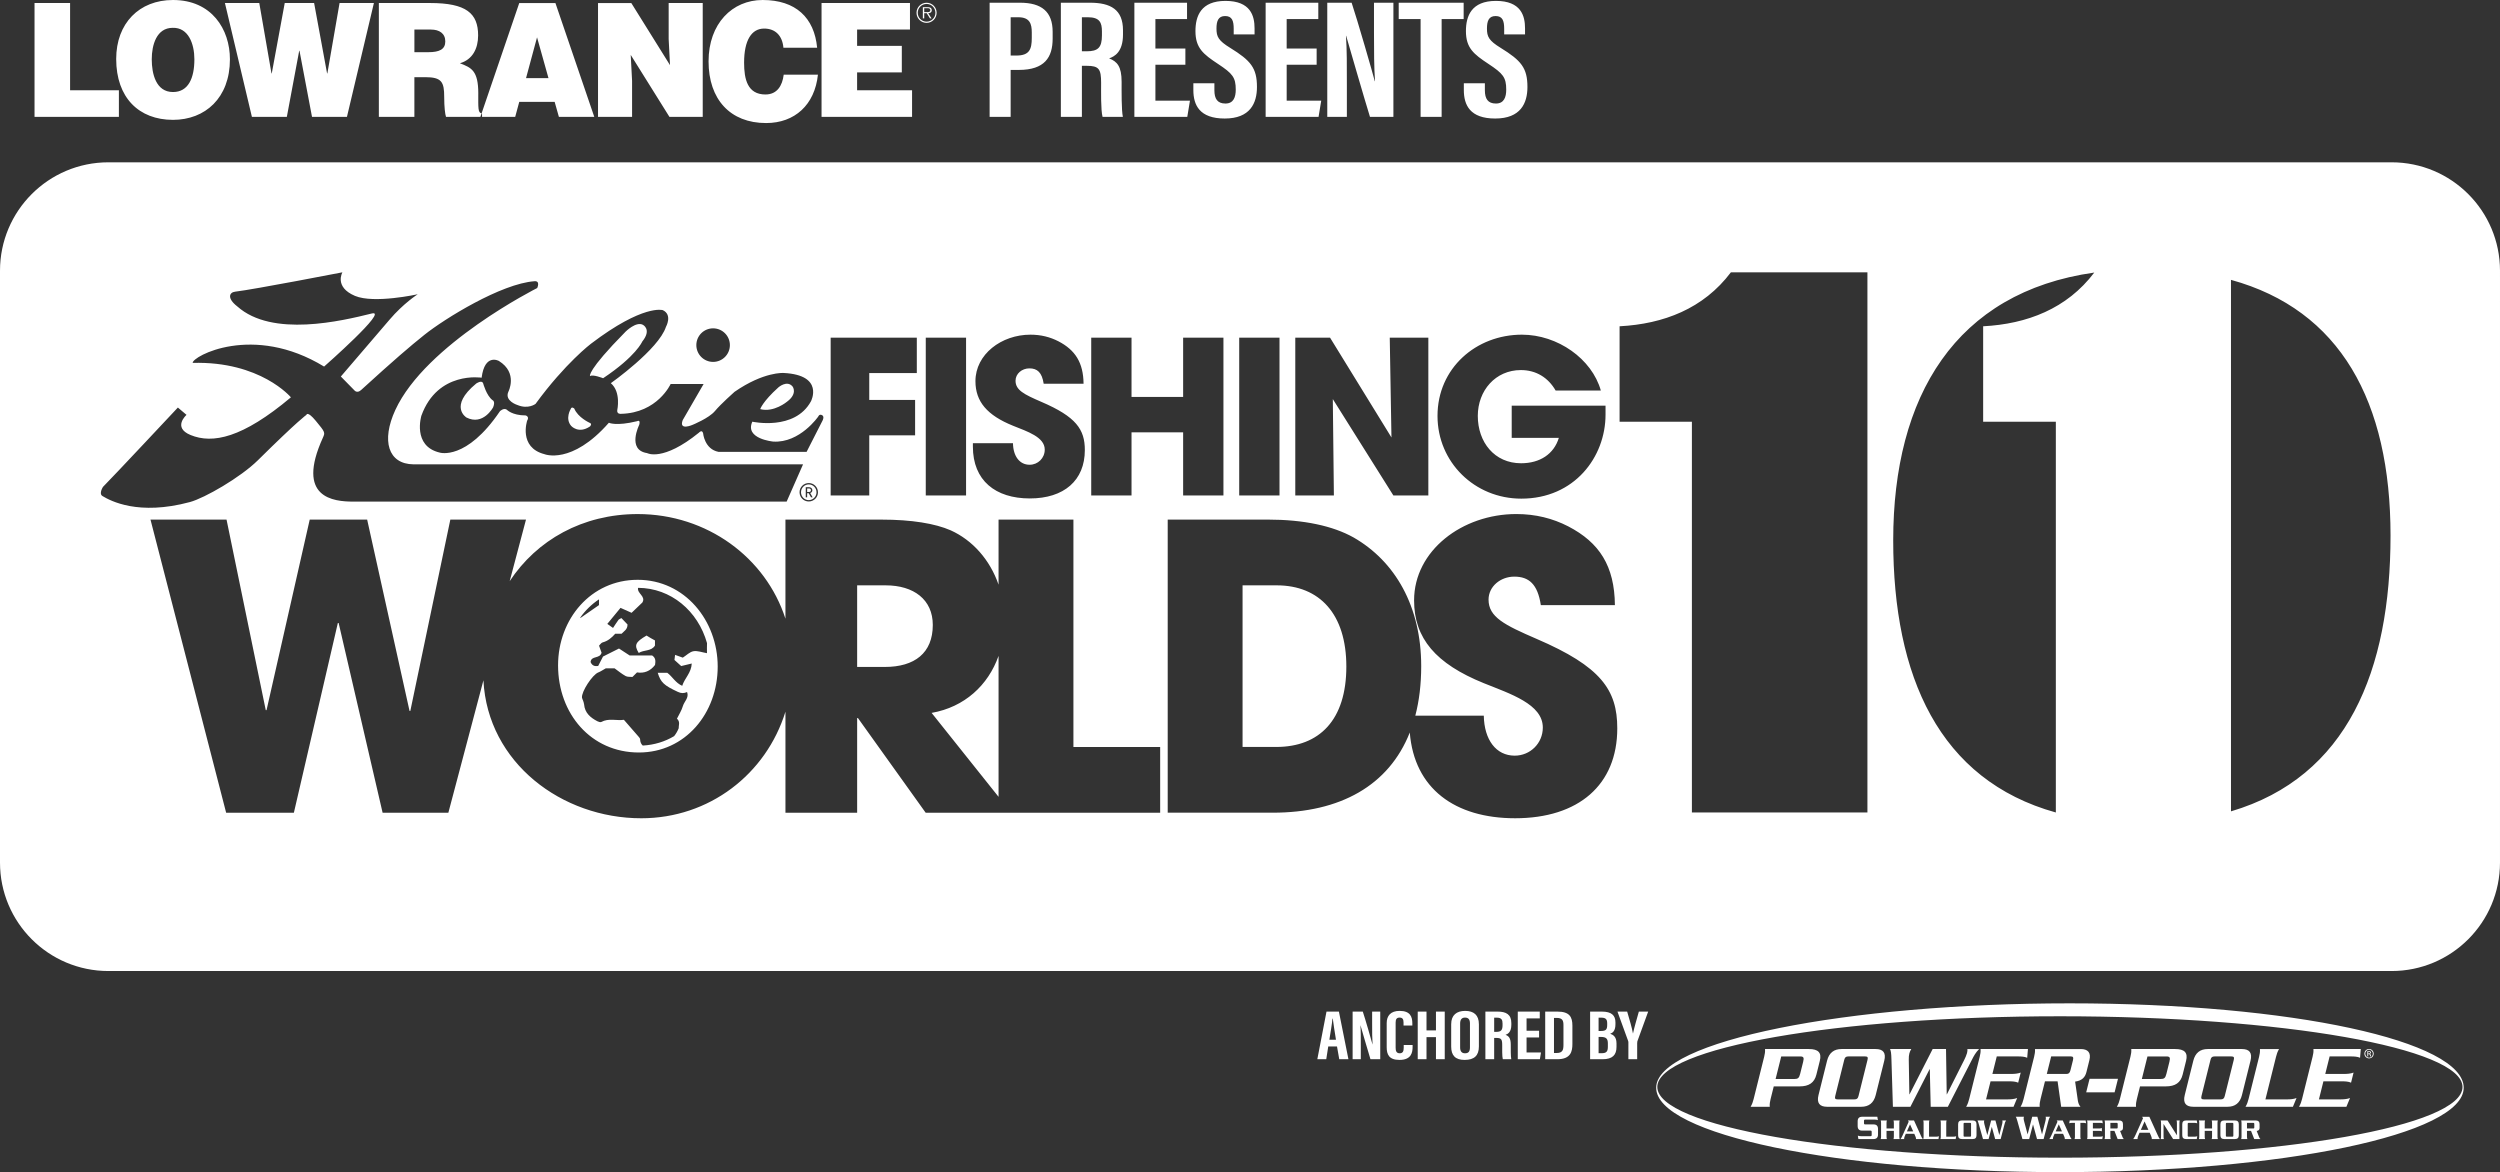 <?xml version="1.0" encoding="UTF-8"?>
<svg id="b" data-name="Layer 2" xmlns="http://www.w3.org/2000/svg" width="514.634" height="241.284" viewBox="0 0 514.634 241.284">
  <rect x="0" y="0" width="514.634" height="241.284" fill="#333333" stroke="none"/>
  <g id="c" data-name="Layer 1">
    <path d="m150.413,13.583h.199c.226,0,.418-.082.418-.294,0-.151-.108-.303-.418-.303-.088,0-.151.007-.199.013v.584Zm7.167,5.868c-3.723,0-4.405-3.173-4.405-6.548,0-4.647,1.55-7.022,4.125-7.022,2.294,0,3.749,1.438,3.97,3.946h6.94C167.626,3.644,163.812.001,156.989.001c-6.234,0-11.13,4.846-11.13,12.63,0,7.823,4.464,12.699,11.845,12.699,5.891,0,10.018-3.743,10.669-9.956h-7.045c-.278,2.305-1.394,4.074-3.748,4.074m-19.932-11.372l.276,5.333-7.968-12.782h-6.852v23.433h7.011v-7.421l-.28-5.341,7.968,12.758h6.855V.623h-7.011v7.455m-70.257,7.026h-.061l-2.668-14.484h-6.047l-2.668,14.484h-.061l-2.511-14.484h-7.073l5.553,23.433h7.194l2.545-13.608h.059l2.576,13.608h7.194L76.971.62h-7.069l-2.511,14.484M14.428.62h-7.32v23.433h17.366v-5.468h-10.046V.62m162.011,14.288h9.203v-5.467h-9.203v-3.356h10.881V.62h-18.202v23.433h18.633v-5.468h-11.314v-3.677M35.61,0c-6.945,0-11.692,4.786-11.692,12.141,0,7.974,4.682,12.531,11.692,12.531,6.609,0,11.721-4.491,11.721-12.465,0-6.187-3.752-12.207-11.721-12.207Zm0,18.945c-3.5,0-4.372-3.743-4.372-6.737,0-2.963.994-6.48,4.311-6.48,3.223-.095,4.465,3.291,4.465,6.48,0,3.872-1.242,6.737-4.403,6.737Zm62.844.293h.003c0-4.72-1.432-5.306-3.786-6.216,2.605-.747,3.752-3.026,3.752-5.73,0-4.555-2.45-6.67-9.89-6.67h-10.545v23.433h7.313v-8.169h2.234c3.41,0,3.905,1.009,3.905,4.069,0,2.083.188,3.583.372,4.101h7.077l.25-.733c-.765-.08-.686-1.143-.686-4.084Zm-10.263-8.495v.002h-2.885v-4.658h3.413c1.707,0,2.946.782,2.946,2.443,0,1.627-1.21,2.213-3.473,2.213ZM114.335.625h-7.444s-7.749,22.7-7.749,22.7c.03.003.056.016.089.016v.717h6.825l.835-3.091h7.285l.873,3.091h7.285L114.335.625Zm-6.048,15.458l2.264-8.398,2.355,8.398h-4.619ZM190.745.565c-1.15,0-2.079.928-2.079,2.063,0,1.152.93,2.079,2.079,2.079,1.143,0,2.063-.928,2.063-2.079,0-1.134-.92-2.063-2.063-2.063Zm0,3.894c-1.009,0-1.823-.815-1.823-1.831,0-.999.812-1.816,1.823-1.816,1.004,0,1.815.817,1.815,1.816,0,1.015-.811,1.831-1.815,1.831Zm1.061-2.37h-.001c0-.195-.088-.402-.26-.502-.175-.102-.37-.111-.565-.111h-1.009v2.315h.284v-1.07h.521l.659,1.07h.335l-.698-1.07c.413-.01.734-.18.734-.633Zm-1.12.413h-.431v-.82h.661c.286,0,.601.046.601.402,0,.47-.504.418-.831.418Zm195.911,231.041c0,.637-.323.931-.917.931h-3.124l-.114-.695c.215.093.508.107.709.107h1.885c.194,0,.257-.065.257-.272v-.602c0-.208-.063-.273-.257-.273h-1.713c-.594,0-.917-.295-.917-.932v-.988c0-.639.323-.932.917-.932h3.131l.114.695c-.215-.094-.508-.108-.709-.108h-1.892c-.192,0-.258.066-.258.273v.445c0,.207.066.272.258.272h1.713c.594,0,.917.293.917.931v1.147h0Zm1.751-.753v1.17c0,.174.012.335.072.514h-1.267c.06-.179.072-.34.072-.514v-2.795c0-.173-.012-.334-.072-.513h1.267c-.06.179-.072.34-.072.513v1.135h1.511v-1.135c0-.173-.013-.334-.072-.513h1.266c-.06.179-.071.34-.071.513v2.795c0,.174.011.335.071.514h-1.266c.059-.179.072-.34.072-.514v-1.17h-1.511Zm3.971.597l-.246.573c-.059.144-.101.317-.101.514h-.734c.144-.196.257-.4.406-.734l1.272-2.837-.161-.25h1.248l1.409,3.099c.161.359.274.604.406.723h-1.409c.005-.024.012-.054.012-.089,0-.12-.048-.288-.161-.543l-.203-.453h-1.738Zm1.517-.49l-.651-1.444-.639,1.444h1.29Zm3.338-2.244c-.06.179-.072.34-.072.514v2.819h1.446c.167,0,.412-.013.591-.09l-.095.58h-3.135c.059-.178.071-.34.071-.514v-2.794c0-.174-.012-.335-.071-.514h1.266-.001Zm3.541,0c-.06.179-.072.34-.072.514v2.819h1.446c.167,0,.412-.013.591-.09l-.095.58h-3.136c.06-.178.072-.34.072-.514v-2.794c0-.174-.012-.335-.072-.514h1.267-.001Zm3.135,3.821c-.495,0-.765-.245-.765-.776v-2.27c0-.531.269-.776.765-.776h2.258c.495,0,.764.246.764.776v2.27c0,.531-.268.776-.764.776h-2.258Zm1.684-.489c.161,0,.215-.054.215-.226v-2.39c0-.173-.055-.226-.215-.226h-1.11c-.162,0-.215.054-.215.226v2.39c0,.173.054.226.215.226h1.11Zm2.669.489l-.872-3.111c-.125-.46-.184-.585-.268-.711h1.403c-.042.119-.054.209-.054.292,0,.12.018.24.066.419l.609,2.286h.012l.783-2.998h.884l.794,2.998h.012l.58-2.275c.03-.125.072-.323.072-.455,0-.113-.012-.203-.042-.268h.776c-.173.233-.239.465-.298.705l-.818,3.117h-1.135l-.681-2.489h-.012l-.651,2.489h-1.158,0Zm8.121,0l-1.046-3.733c-.15-.552-.222-.702-.322-.853h1.684c-.05.143-.065.251-.065.352,0,.143.021.286.078.501l.731,2.745h.015l.939-3.598h1.06l.953,3.598h.015l.695-2.73c.036-.151.086-.387.086-.545,0-.136-.015-.243-.05-.323h.931c-.207.28-.286.559-.358.846l-.981,3.741h-1.362l-.816-2.988h-.015l-.781,2.988h-1.39,0Zm6.621-1.086l-.246.573c-.059.144-.101.317-.101.514h-.734c.144-.196.257-.4.406-.734l1.271-2.837-.161-.25h1.248l1.409,3.099c.162.359.274.604.406.723h-1.408c.005-.024.012-.054.012-.089,0-.12-.048-.288-.161-.543l-.203-.453h-1.738Zm1.517-.49l-.651-1.444-.639,1.444h1.29Zm4.873-2.244l.095.58c-.179-.077-.424-.089-.591-.089h-.585v2.818c0,.174.012.335.072.514h-1.266c.06-.178.072-.34.072-.514v-2.818h-.585c-.167,0-.412.012-.591.089l.095-.58h3.286Zm.299,3.821c.06-.178.072-.34.072-.514v-2.794c0-.174-.012-.335-.072-.514h3.136l.094.58c-.178-.077-.424-.089-.59-.089h-1.446v1.158h1.26c.167,0,.412-.013.591-.09v.67c-.179-.078-.424-.09-.591-.09h-1.26v1.194h1.446c.167,0,.412-.013.59-.09l-.094.58h-3.136Zm4.796-.513c0,.173.012.335.072.513h-1.267c.06-.178.072-.34.072-.513v-2.795c0-.173-.012-.334-.072-.514h3.027c.479,0,.758.239.758.741v.776c0,.34-.137.573-.591.639l.495,1.26c.066.161.156.298.274.406h-1.278l-.658-1.683h-.835v1.17h.002Zm0-1.66h1.307c.143,0,.198-.066.198-.257v-.644c0-.191-.055-.257-.198-.257h-1.307v1.158Zm6.001.87l-.293.689c-.072.172-.122.379-.122.616h-.881c.172-.237.307-.479.487-.881l1.526-3.404-.192-.302h1.498l1.691,3.72c.194.43.329.724.487.866h-1.692c.008-.028.015-.063.015-.108,0-.143-.056-.344-.192-.652l-.243-.545h-2.087Zm1.82-.588l-.781-1.734-.767,1.734h1.548Zm5.093,1.891l-1.958-3.093h-.012v2.579c0,.174.012.335.071.514h-.656c.06-.178.072-.34.072-.514v-2.794c0-.174-.012-.335-.072-.514h1.403l1.923,3.033h.012v-2.519c0-.174-.012-.335-.071-.514h.656c-.059.179-.072.34-.072.514v3.308h-1.296Zm2.646,0c-.495,0-.765-.245-.765-.776v-2.269c0-.532.269-.776.765-.776h2.222l.097.58c-.18-.077-.425-.089-.592-.089h-1.152c-.162,0-.215.054-.215.226v2.39c0,.172.054.226.215.226h1.152c.167,0,.412-.013.592-.09l-.097.58h-2.222Zm3.858-1.683v1.17c0,.174.012.335.071.514h-1.266c.06-.179.072-.34.072-.514v-2.795c0-.173-.012-.334-.072-.513h1.266c-.059.179-.071.34-.071.513v1.135h1.511v-1.135c0-.173-.013-.334-.072-.513h1.266c-.06.179-.072.34-.072.513v2.795c0,.174.012.335.072.514h-1.266c.059-.179.072-.34.072-.514v-1.17h-1.511Zm3.995,1.683c-.495,0-.764-.245-.764-.776v-2.27c0-.531.268-.776.764-.776h2.258c.495,0,.765.246.765.776v2.27c0,.531-.269.776-.765.776h-2.258Zm1.685-.489c.161,0,.215-.054.215-.226v-2.39c0-.173-.054-.226-.215-.226h-1.111c-.161,0-.215.054-.215.226v2.39c0,.173.054.226.215.226h1.111Zm3.022-.024c0,.173.012.335.071.513h-1.266c.06-.178.072-.34.072-.513v-2.795c0-.173-.012-.334-.072-.514h3.027c.477,0,.758.239.758.741v.776c0,.34-.137.573-.591.639l.495,1.26c.066.161.156.298.274.406h-1.278l-.658-1.683h-.835v1.17h.002Zm0-1.66h1.307c.144,0,.198-.066.198-.257v-.644c0-.191-.054-.257-.198-.257h-1.307v1.158Zm-98.066-6.068c-.135.539-.222,1.04-.175,1.598h-3.937c.324-.557.487-1.058.621-1.598l2.167-8.692c.134-.539.223-1.04.175-1.598h9.027c1.931,0,2.675.742,2.253,2.433l-.703,2.823c-.421,1.69-1.535,2.433-3.467,2.433h-5.312l-.648,2.6h0Zm1.029-4.122h3.881c.725,0,.961-.204,1.179-1.077l.616-2.47c.218-.873.087-1.096-.637-1.096h-3.881l-1.158,4.644h0Zm10.609,5.72c-1.541,0-2.187-.762-1.775-2.415l1.759-7.058c.412-1.653,1.438-2.415,2.98-2.415h7.02c1.541,0,2.188.762,1.775,2.415l-1.759,7.058c-.412,1.653-1.438,2.415-2.979,2.415h-7.021,0Zm5.617-1.523c.501,0,.71-.167.845-.706l1.852-7.429c.134-.538.009-.706-.493-.706h-3.454c-.501,0-.71.167-.845.706l-1.852,7.429c-.134.538-.009.706.493.706h3.454Zm7.922,1.523l-.299-9.676c-.034-1.43-.122-1.82-.285-2.211h4.365c-.223.372-.33.65-.394.91-.093.372-.129.743-.12,1.3l.121,7.113h.038l4.758-9.324h2.749l.145,9.324h.038l3.565-7.075c.191-.391.473-1.003.576-1.412.087-.352.12-.631.078-.835h2.414c-.719.725-1.104,1.448-1.475,2.191l-4.962,9.695h-3.529l-.187-7.745h-.038l-3.955,7.745h-3.603,0Zm15.081,0c.324-.557.487-1.058.621-1.598l2.168-8.692c.133-.539.222-1.04.175-1.598h9.752l-.152,1.802c-.498-.242-1.249-.279-1.77-.279h-4.496l-.898,3.603h3.919c.52,0,1.291-.038,1.908-.279l-.519,2.08c-.496-.241-1.248-.278-1.768-.278h-3.919l-.927,3.714h4.496c.52,0,1.29-.038,1.907-.278l-.746,1.801h-9.751Zm15.313-1.597c-.135.538-.223,1.04-.176,1.596h-3.937c.324-.557.487-1.058.621-1.596l2.168-8.692c.133-.538.222-1.04.175-1.598h9.417c1.486,0,2.173.743,1.784,2.303l-.602,2.415c-.264,1.058-.872,1.783-2.334,1.988l.565,3.918c.079.502.251.929.539,1.263h-3.974l-.737-5.237h-2.6l-.908,3.641h0Zm1.287-5.164h4.068c.445,0,.663-.204.811-.799l.501-2.006c.147-.594.031-.799-.414-.799h-4.067l-.898,3.603h0Zm8.107,3.789l.695-2.786h5.851l-.695,2.786h-5.851Zm10.43,1.374c-.135.539-.223,1.04-.175,1.598h-3.938c.324-.557.487-1.058.621-1.598l2.168-8.692c.135-.539.223-1.04.175-1.598h9.027c1.932,0,2.675.742,2.254,2.433l-.703,2.823c-.421,1.69-1.536,2.433-3.467,2.433h-5.312l-.648,2.6h0Zm1.027-4.122h3.881c.725,0,.962-.204,1.179-1.077l.616-2.47c.218-.873.087-1.096-.636-1.096h-3.883l-1.158,4.644h0Zm10.609,5.72c-1.541,0-2.187-.762-1.775-2.415l1.759-7.058c.412-1.653,1.438-2.415,2.98-2.415h7.02c1.542,0,2.188.762,1.775,2.415l-1.759,7.058c-.412,1.653-1.438,2.415-2.98,2.415h-7.02Zm5.617-1.523c.501,0,.71-.167.845-.706l1.852-7.429c.135-.538.009-.706-.493-.706h-3.454c-.502,0-.711.167-.845.706l-1.852,7.429c-.133.538-.008.706.493.706h3.454Zm12.019-10.364c-.324.557-.487,1.06-.621,1.598l-2.185,8.767h4.494c.521,0,1.291-.038,1.908-.279l-.745,1.801h-9.752c.324-.557.487-1.058.622-1.596l2.167-8.692c.133-.538.222-1.04.175-1.598,0,0,3.937,0,3.937,0Zm4.113,11.887c.324-.557.487-1.058.621-1.598l2.167-8.692c.134-.539.223-1.04.175-1.598h9.751l-.152,1.802c-.496-.242-1.249-.279-1.77-.279h-4.494l-.898,3.603h3.919c.52,0,1.291-.038,1.907-.279l-.518,2.08c-.496-.241-1.249-.278-1.77-.278h-3.919l-.925,3.714h4.494c.52,0,1.29-.038,1.908-.278l-.746,1.801h-9.751Zm14.419-11.899c.528,0,.949.429.949.967,0,.545-.421.97-.954.97-.528,0-.958-.425-.958-.97,0-.538.429-.967.958-.967h.005Zm-.004.15c-.425,0-.773.366-.773.816,0,.459.348.82.777.82.429.004.773-.361.773-.816s-.344-.82-.773-.82h-.004,0Zm-.18,1.38h-.172v-1.078c.09-.013.176-.026.305-.026.164,0,.271.034.335.081.065.047.099.121.099.223,0,.142-.094.227-.211.262v.008c.094.017.159.104.18.262.027.167.052.232.069.266h-.181c-.026-.035-.051-.133-.073-.276-.026-.137-.094-.189-.232-.189h-.12v.465h0Zm0-.597h.125c.142,0,.262-.052.262-.184,0-.094-.068-.189-.262-.189-.055,0-.094.004-.125.008v.366Zm-61.454-10.327c45.905,0,81.118,7.779,81.118,17.373s-37.213,17.374-83.118,17.374-83.118-7.779-83.118-17.374,39.213-17.373,85.118-17.373m-84.88,17.211c0,8.038,37.159,14.562,82.911,14.562s82.84-6.517,82.84-14.555-37.089-14.555-82.84-14.555-82.911,6.509-82.911,14.548m-67.74-8.33l-.41,2.623h-1.839l1.888-9.806h2.555l1.96,9.806h-1.89l-.461-2.623h-1.803Zm1.59-1.391c-.269-1.665-.524-3.246-.658-4.354h-.066c-.051.808-.402,2.907-.637,4.354h1.361Zm3.427,4.014v-9.806h2.094c.468,1.384,1.866,6.224,1.99,6.743h.02c-.083-1.206-.088-2.586-.088-4.196v-2.547h1.669v9.806h-2.014c-.37-1.172-1.93-6.549-2.047-6.961h-.018c.085,1.188.078,2.517.078,4.279v2.682h-1.685Zm12.346-2.932v.382c0,1.122-.224,2.693-2.702,2.693-2.171,0-2.631-1.135-2.631-2.631v-4.945c0-1.513.82-2.517,2.661-2.517,2.199,0,2.619,1.22,2.619,2.578v.439h-1.812v-.617c0-.651-.183-1.022-.811-1.022-.617,0-.816.357-.816,1.028v5.185c0,.64.152,1.137.838,1.137.653,0,.826-.432.826-1.161v-.549h1.828Zm1.056-6.874h1.808v3.871h1.946v-3.871h1.808v9.806h-1.808v-4.544h-1.946v4.544h-1.808v-9.806Zm12.591,2.603v4.579c0,1.879-.953,2.768-2.939,2.768-1.904,0-2.763-.911-2.763-2.742v-4.615c0-1.878,1.131-2.735,2.878-2.735,1.777,0,2.824.859,2.824,2.746Zm-3.861-.148v4.933c0,.814.352,1.197,1.004,1.197.702,0,1.017-.356,1.017-1.219v-4.922c0-.778-.285-1.209-1.019-1.209-.651,0-1.002.39-1.002,1.22Zm7.006,2.967v4.385h-1.808v-9.806h2.504c1.784,0,2.837.598,2.837,2.363v.373c0,1.507-.739,1.89-1.193,2.046.684.269,1.074.681,1.074,2.011,0,.825-.018,2.419.107,3.013h-1.746c-.155-.593-.122-2.203-.122-2.915,0-1.195-.185-1.47-1.233-1.47h-.42Zm0-1.249h.415c.956,0,1.309-.301,1.309-1.367v-.337c0-.758-.188-1.219-1.213-1.219h-.511v2.923Zm9.244,1.154h-2.576v3.089h2.97l-.229,1.391h-4.549v-9.806h4.527v1.403h-2.719v2.532h2.576v1.391Zm1.262-5.326h2.508c2.486,0,3.091,1.078,3.091,2.897v3.761c0,1.499-.307,3.147-3.095,3.147h-2.504v-9.806Zm1.808,8.519h.58c1.188,0,1.37-.641,1.37-1.655v-4.085c0-.901-.189-1.478-1.382-1.478h-.568v7.218Zm7.436-8.519h2.406c2.029,0,2.81.795,2.81,2.232v.36c0,1.392-.575,1.793-1.088,1.971.522.175,1.305.54,1.305,1.967v.743c0,1.658-.826,2.532-2.866,2.532h-2.566v-9.806Zm2.203,3.992c1.011,0,1.312-.261,1.312-1.233v-.382c0-.814-.346-1.128-1.21-1.128h-.56v2.743h.457Zm-.457,4.578h.604c1.044,0,1.304-.386,1.304-1.335v-.653c0-.956-.289-1.366-1.441-1.366h-.466v3.354Zm6.134,1.235v-3.473c0-.127-.018-.198-.066-.333l-2.185-6h1.999c.471,1.593,1.008,3.42,1.188,4.488h.018c.241-1.159.768-2.925,1.201-4.488h1.92l-2.231,6.129c-.018.071-.035.169-.035.374v3.303h-1.808ZM203.717.56h6.243c4.458,0,6.731,1.843,6.731,5.997v1.385c0,3.877-1.654,6.453-6.974,6.453h-1.672v9.659h-4.329V.56Zm4.329,10.874h1.187c2.699,0,3.161-1.319,3.161-3.612v-1.154c0-1.708-.371-3.116-2.776-3.116h-1.571v7.883Zm14.665,2.114v10.506h-4.329V.56h5.997c4.271,0,6.793,1.432,6.793,5.661v.895c0,3.61-1.771,4.528-2.857,4.901,1.637.643,2.573,1.631,2.573,4.818,0,1.979-.042,5.795.257,7.219h-4.182c-.373-1.42-.294-5.278-.294-6.985,0-2.864-.44-3.521-2.953-3.521h-1.005Zm0-2.992h.993c2.291,0,3.133-.723,3.133-3.277v-.806c0-1.816-.448-2.922-2.902-2.922h-1.224v7.005Zm21.305,2.766h-6.171v7.4h7.112l-.549,3.332h-10.893V.56h10.841v3.362h-6.512v6.067h6.171v3.332Zm5.971,3.817v1.452c0,1.748.627,2.722,2.271,2.722,1.688,0,2.125-1.338,2.125-2.863,0-2.525-.651-3.309-3.661-5.297-3.021-1.996-4.635-3.272-4.635-6.75,0-3.097,1.119-6.222,6.187-6.218,5.182.005,5.981,3.096,5.981,5.645v1.256h-4.293v-1.158c0-1.636-.329-2.626-1.768-2.626-1.406,0-1.778,1.023-1.778,2.581,0,1.659.377,2.473,2.845,3.983,4.2,2.6,5.488,4.109,5.488,8.04,0,3.333-1.396,6.492-6.634,6.492-5.192,0-6.459-2.77-6.459-5.864v-1.395h4.33Zm21.05-3.817h-6.171v7.4h7.112l-.548,3.332h-10.894V.56h10.841v3.362h-6.512v6.067h6.171v3.332Zm2.186,10.732V.56h5.014c1.119,3.314,4.469,14.912,4.766,16.157h.048c-.2-2.89-.211-6.196-.211-10.057V.56h3.997v23.494h-4.824c-.885-2.807-4.621-15.692-4.902-16.68h-.042c.205,2.845.188,6.03.188,10.255v6.425h-4.033Zm19.213-20.132h-4.507V.56h13.369v3.362h-4.533v20.132h-4.329V3.922Zm13.23,13.217v1.452c0,1.748.627,2.722,2.272,2.722,1.688,0,2.124-1.338,2.124-2.863,0-2.525-.65-3.309-3.661-5.297-3.021-1.996-4.635-3.272-4.635-6.75,0-3.097,1.12-6.222,6.187-6.218,5.182.005,5.981,3.096,5.981,5.645v1.256h-4.293v-1.158c0-1.636-.329-2.626-1.768-2.626-1.406,0-1.777,1.023-1.777,2.581,0,1.659.376,2.473,2.844,3.983,4.2,2.6,5.488,4.109,5.488,8.04,0,3.333-1.396,6.492-6.634,6.492-5.192,0-6.458-2.77-6.458-5.864v-1.395h4.329Zm-139.125,84.139h-.388v-.728h0s.388,0,.388,0c.23,0,.393.157.393.367s-.163.362-.393.362Zm-1.652.057c0,.891.713,1.619,1.593,1.619s1.598-.728,1.598-1.619-.718-1.619-1.598-1.619-1.593.728-1.593,1.619Zm2.339-.42c0,.304-.189.493-.446.571l.498.886h-.335l-.477-.849h-.315v.849h-.287v-2.08h.707c.361,0,.655.273.655.623Zm-32.401,31.971h.001c-.75,1.228-2.263.841-3.346,1.526-.981-1.618-.692-2.234,1.61-3.583.242.149.525.329.814.498.295.172.596.332.921.511v1.048Zm-3.56-13.532c-9.62,0-16.389,8.071-16.389,17.612,0,9.948,6.769,17.939,16.635,17.939,9.539,0,16.226-8.072,16.226-17.694,0-9.459-6.768-17.857-16.472-17.857Zm-11.811,7.758c1.057-1.487,2.356-2.748,3.846-3.733v1.182c-1.219.846-2.413,1.675-3.835,2.661-.004-.041-.007-.071-.011-.11Zm26.078,7.349c-1.034-.174-1.957-.549-2.79-.404-.756.131-1.415.828-2.188,1.321-.465-.167-.971-.348-1.591-.57-.047.38-.08.654-.128,1.045.424.384.888.803,1.388,1.255.663-.16,1.378-.331,2.172-.522-.08,1.904-1.45,2.995-1.962,4.588-1.359-.571-2.017-1.893-3.075-2.679h-1.965c.605,1.969,1.274,2.594,4.157,3.935.664.308,1.2.324,1.887.028.442,1.187-.592,1.938-.867,2.888-.263.907-.802,1.734-1.222,2.599.749.633.3,1.49.374,1.93-.256.648-.581,1.191-.955,1.661-1.903,1.136-4.09,1.81-6.456,1.937-.313-.286-.529-.679-.547-1.294-.005-.181-.176-.377-.309-.531-.988-1.145-1.986-2.283-3.027-3.475-1.507.227-3.128-.391-4.645.442-.19.104-.57-.019-.807-.142-1.433-.742-2.591-1.713-2.743-3.479-.023-.269-.134-.533-.217-.795-.062-.195-.186-.377-.213-.575-.166-1.216,2.164-4.763,3.36-5.206.45-.167.854-.462,1.534-.84h1.814c.769.549,1.476,1.151,2.275,1.586.403.22.97.139,1.405.187.328-.328.59-.59.934-.934,1.459.234,2.735-.255,3.712-1.535.093-.675.222-1.407-.596-1.956h-4.633c-.813-.53-1.51-.985-2.19-1.428-1.105.555-2.146,1.077-3.292,1.652-.301.59-.645,1.263-.987,1.931-.732.14-1.281-.075-1.568-.8.129-1.368,1.869-.593,2.261-1.913-.111-.312-.297-.829-.522-1.457.218-.208.437-.593.735-.67,1.094-.283,1.876-.971,2.597-1.785h1.311c.48-.528,1.227-.855,1.22-1.905-.369-.387-.8-.839-1.257-1.318-.26.153-.49.216-.602.367-.373.501-.703,1.034-1.123,1.664-.408-.288-.746-.527-1.179-.832.941-1.141,1.844-2.238,2.721-3.302.838.374,1.5.67,2.278,1.018.758-.725,1.488-1.423,2.218-2.121.776-1.285-1.125-1.847-.887-3.018l-.003-.002c6.762.036,12.329,4.738,14.2,11.379-.036.656-.007,1.322-.007,2.075Zm-44.02-50.621s-2.051,3.857-5.497,2.105c0,0-3.718-2.263,1.994-6.98,0,0,1.169-.85,1.453-.026,0,0,.667,2.512,1.939,3.447,0,0,.607.22.111,1.454Zm16.057,3.831c-1.287-1.512-.105-3.451-.105-3.451.213-.649.752-.108.752-.108.754,1.833,3.132,2.911,3.132,2.911.644.213.105.753.105.753-2.368,1.621-3.884-.105-3.884-.105Zm38.919-3.451s.49-1.543,3.732-4.466c0,0,1.797-1.598,2.947-.167,0,0,1.073,1.44-1.15,3.095,0,0-2.71,2.283-5.529,1.538Zm-35.036-6.792s-.756-.968,7.328-9.161h0s2.16-2.156,3.556-1.404c0,0,1.891.946-.131,3.452,0,0-1.266,3.017-8.058,7.546,0,0-2.156-.862-2.695-.433Zm70.562,51.222c0,5.789-3.75,8.643-9.866,8.643h-5.707v-16.797h5.87c5.789,0,9.703,2.935,9.703,8.154Zm13.538,6.366v29.014l-13.782-17.279c6.783-1.19,11.643-5.687,13.782-11.735Zm71.593,2.194c0,11.008-5.544,16.553-14.432,16.553h-6.931v-33.268h7.012c8.888,0,14.351,5.952,14.351,16.715Zm215.171-103.798H22.316C9.991,33.412,0,43.403,0,55.728v121.846c0,12.325,9.991,22.316,22.316,22.316h470.001c12.325,0,22.316-9.991,22.316-22.316V55.728c0-12.325-9.991-22.316-22.316-22.316Zm-179.023,35.482c7.33,0,14.397,4.96,16.241,11.501h-9.306c-1.536-2.678-4.038-4.214-7.155-4.214-5.224,0-8.868,4.214-8.868,9.438,0,5.399,3.424,9.745,8.912,9.745,3.863,0,6.76-1.888,7.769-5.224h-9.701v-6.628h19.315v1.843c0,8.735-6.409,17.295-17.339,17.295h0c-9.613,0-17.251-7.506-17.251-17.031,0-9.833,7.945-16.725,17.383-16.725Zm-46.659.615h7.155l12.642,20.543-.351-20.543h7.945v32.483h-7.199l-12.466-19.841.22,19.841h-7.946v-32.483Zm-11.544,0h8.296v32.483h-8.296v-32.483Zm-30.462,0h8.296v12.203h10.623v-12.203h8.297v32.483h-8.297v-12.993h-10.623v12.993h-8.296v-32.483Zm-24.361,21.729h8.252c.044,2.678,1.361,4.434,3.424,4.434,1.712,0,3.117-1.361,3.117-3.117,0-2.59-3.6-3.732-6.541-4.917-5.312-2.151-7.726-4.96-7.726-9.174,0-5.531,5.355-9.57,11.325-9.57,2.151,0,4.039.483,5.751,1.361,3.467,1.8,5.136,4.39,5.18,8.736h-8.209c-.35-2.327-1.316-3.161-2.94-3.161-1.538,0-2.854,1.097-2.854,2.546,0,1.932,1.756,2.81,5.311,4.346,7.155,3.072,8.955,5.662,8.955,9.92,0,6.277-4.302,9.964-11.325,9.964h0c-7.067,0-11.72-3.686-11.72-10.665v-.703Zm-9.7-21.729h8.296v32.483h-8.296v-32.483Zm-19.577,0h17.734v7.286h-9.789v5.531h9.437v7.287h-9.437v12.379h-7.945v-32.483Zm-24.2-1.919c1.907,0,3.454,1.547,3.454,3.454s-1.547,3.455-3.454,3.455-3.452-1.549-3.452-3.455,1.545-3.454,3.452-3.454Zm-25.124,3.155c10.784-8.194,14.772-6.901,14.772-6.901,2.044.97.642,3.449.642,3.449-1.506,4.634-11.344,11.586-11.344,11.586,2.155,1.835,1.323,5.553,1.323,5.553-.112.861.749.757.749.757,7.55-.163,10.244-6.147,10.244-6.147h6.788l-4.303,7.438c-.87,2.265,2.039.969,2.039.969,0,0,3.372-1.37,4.583-2.824,1.212-1.458,4.04-3.963,4.04-3.963,6.064-4.204,10.133-3.884,10.133-3.884,8.413.435,5.606,5.825,5.606,5.825-3.339,6.143-12.072,4.202-12.072,4.202-1.616,3.556,4.315,4.096,4.315,4.096,5.498.324,9.267-5.173,9.267-5.173,0,0,.154-.475.646-.324.751.235.218,1.187.218,1.187l-3.274,6.427h-18.126c-2.909-.554-3.181-3.843-3.181-3.843-.24-.836-.858-.109-.858-.109-7.437,6.035-10.669,4.205-10.669,4.205-4.208-.643-1.621-5.82-1.621-5.82.324-1.182-.43-.749-.43-.749-4.367,1.073-5.817.32-5.817.32-7.681,8.759-13.267,6.468-13.267,6.468-5.38-1.401-3.556-6.898-3.556-6.898.544-.863-.318-1.077-.318-1.077-2.803,0-3.883-1.189-3.883-1.189-.646-.431-1.4.325-1.4.325-6.927,10.24-12.397,8.515-12.397,8.515-5.687-1.344-3.774-7.598-3.774-7.598,3.352-9.27,12.4-7.817,12.4-7.817.644-5.092,3.557-3.447,3.557-3.447,3.985,2.476,1.938,6.36,1.938,6.36-.809,1.857,1.833,2.694,1.833,2.694v-.003c2.264.968,3.771-.216,3.771-.216,6.146-8.409,11.426-12.394,11.426-12.394Zm46.711,30.59c0,1.048-.848,1.897-1.896,1.897s-1.897-.849-1.897-1.897.85-1.896,1.897-1.896,1.896.848,1.896,1.896Zm-147.288.775c-.808-.486.108-1.886.108-1.886,2.277-2.291,15.415-16.332,15.415-16.332l1.779,1.51s-2.947,2.596.835,4.149c4.526,1.859,10.657.647,20.654-7.76,0,0-6.266-7.478-20.224-7.088-.107-1.321,12.396-8.19,27.055.756,0,0,13.464-11.83,9.822-10.927-6.198,1.536-20.494,4.971-27.688-1.455-2.182-1.698-1.636-2.89-.458-3.033,4.043-.485,22.097-3.988,22.097-3.988,0,0-1.751,3.019,2.587,4.852,3.931,1.659,12.92-.337,12.92-.337,0,0-2.951,1.872-5.834,5.268-.911,1.071-9.997,11.667-9.997,11.667l2.776,2.83s.539.732,1.4-.054c6.737-6.143,10.096-9.018,13.043-11.372,4.109-3.281,15.791-10.535,22.663-11.021,1.233-.086.538,1.402.538,1.402,0,0-22.959,11.533-29.21,25.114-2.913,6.329-1.478,11.126,3.749,11.18h80.189l-3.378,7.673s-89.887,0-89.173,0c-4.101,0-11.948-.717-6.289-13.166.479-1.054.486-1.106-1.455-3.45-1.787-2.16-1.941-1.239-1.941-1.239,0,0-1.63,1.077-9.969,9.323h0c-3.613,3.572-10.998,7.812-14.013,8.623-10.616,2.856-16.333-.239-18-1.239Zm217.73,65.191h-48.272l-13.944-19.488h-.162v19.488h-14.759v-20.8c-3.991,12.892-15.716,21.941-29.682,21.941-16.313,0-31.622-11.385-32.491-28.398l-7.219,27.256h-13.535l-9.051-39.057h-.163l-9.051,39.057h-13.943l-15.573-60.338h15.655l8.073,39.219h.162l8.888-39.219h11.824l8.724,39.382h.163l8.235-39.382h15.574l-3.357,12.673c5.584-8.473,15.034-13.815,26.352-13.815,14.274,0,26.351,8.945,30.416,21.539v-20.398h19.732c6.279,0,11.089.815,14.269,2.201,4.518,2.033,8.094,6.063,9.868,11.192v-13.394h15.411v.003s0,46.803,0,46.803h17.857v13.535Zm73.062,1.138c-12.374,0-20.755-6.091-21.678-17.646v-.003c-4.311,10.912-14.335,16.505-28.224,16.505h-21.608v-60.338h20.547c7.501,0,13.454,1.304,17.694,3.669,8.561,4.892,13.943,14.187,13.943,26.5,0,3.739-.415,7.137-1.213,10.192h14.098c.081,4.974,2.528,8.236,6.36,8.236,3.179,0,5.789-2.527,5.789-5.789,0-4.811-6.686-6.931-12.149-9.132-9.866-3.995-14.35-9.214-14.35-17.041,0-10.274,9.947-17.775,21.036-17.775,3.995,0,7.501.897,10.682,2.528,6.442,3.343,9.54,8.153,9.622,16.226h-15.248c-.653-4.322-2.447-5.871-5.464-5.871-2.853,0-5.3,2.039-5.3,4.73,0,3.588,3.262,5.219,9.866,8.073,13.291,5.707,16.634,10.518,16.634,18.427,0,11.659-7.99,18.509-21.037,18.509Zm72.53-1.187h-36.133v-80.437h-14.886v-19.649c9.039-.477,17.264-3.611,22.915-11.11h28.104v111.196Zm23.823-100.086v19.649c.024.004.052.007.077.011v-.011h14.886v80.437c-24.035-6.689-33.478-28.043-33.478-56.022,0-29.65,12.822-51.081,41.393-55.125-5.651,7.464-13.859,10.585-22.879,11.061Zm51.019,99.855V57.611c22.479,6.174,32.844,25.03,32.844,52.64,0,27.808-8.886,49.687-32.844,56.769Z" fill="#fff" stroke-width="0"/>
  </g>
</svg>